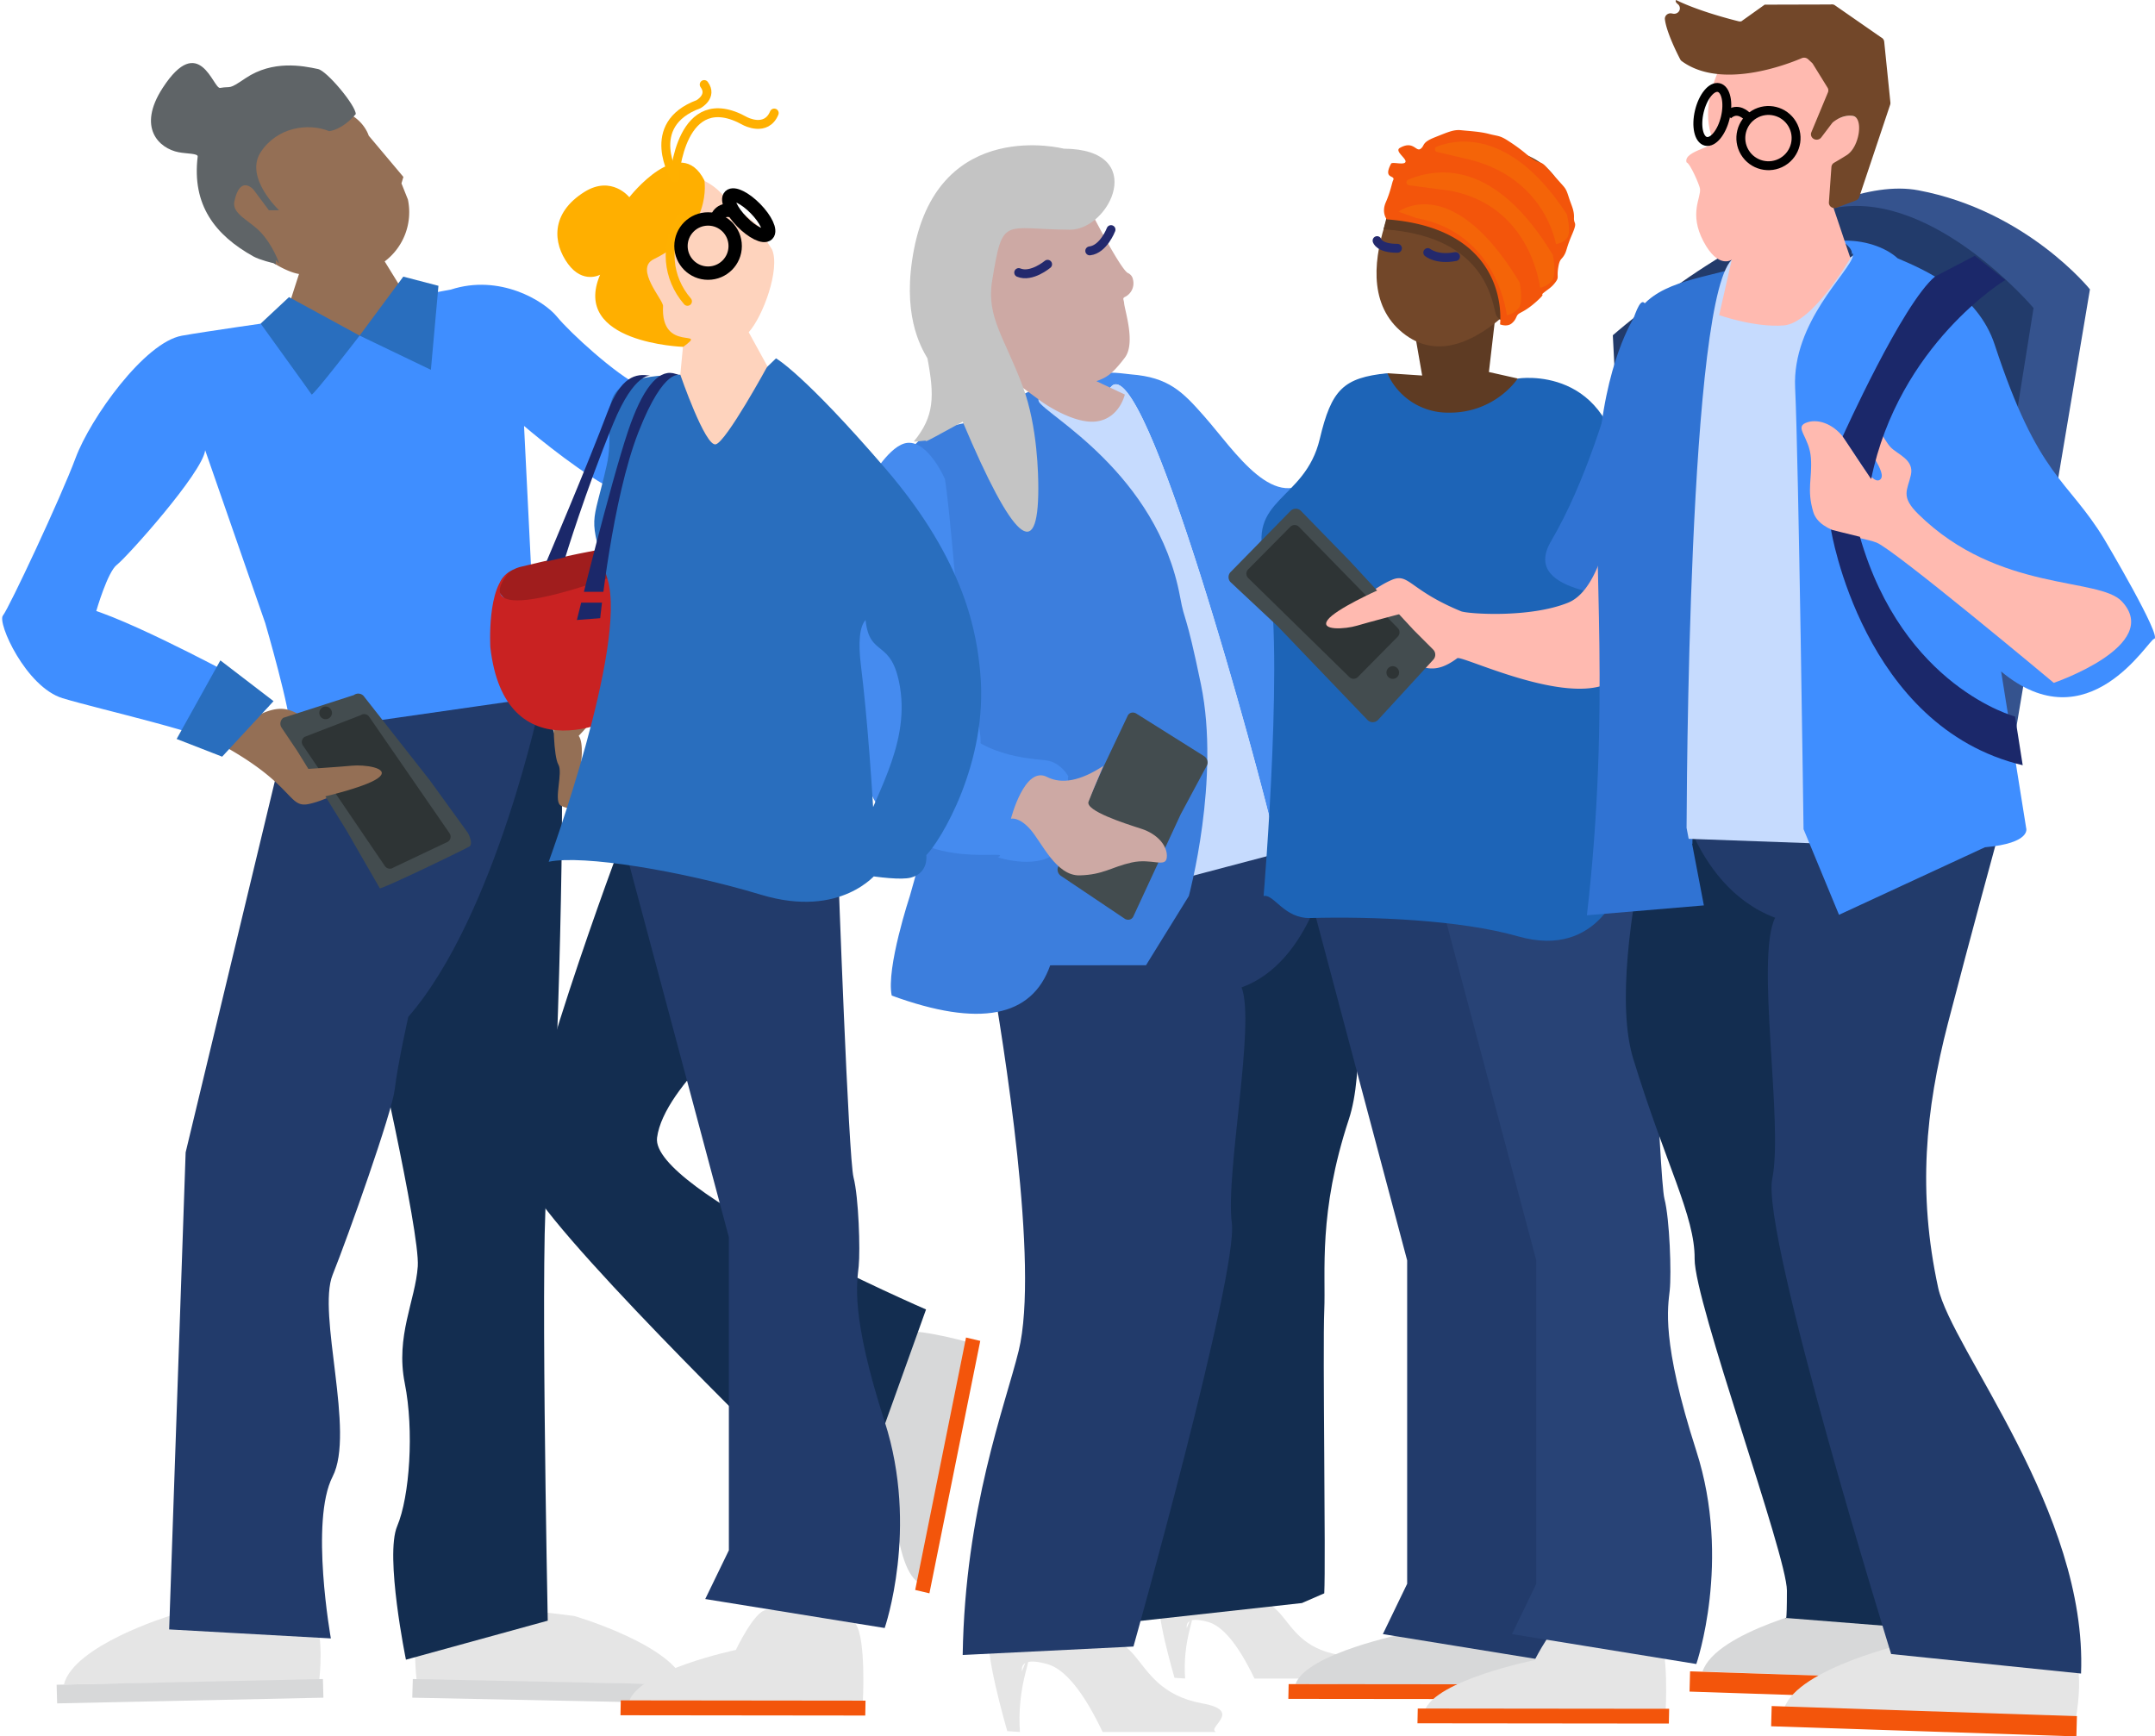 <svg xmlns="http://www.w3.org/2000/svg" width="484" height="390" viewBox="0 0 484 390">
  <g fill="none" fill-rule="evenodd">
    <path fill="#946F55" fill-rule="nonzero"
      d="M62.647 75.517s15.828 4.786 18.572 4.637c2.744-.149 10.69-12.49 10.69-12.49l-5.51-8.95a13.853 13.853 0 005.213-13.905l-1.446-3.621.434-1.452-7.792-9.268s-2.31-8.115-14.737-5.94-20.486 13.502-17.6 21.781c2.888 8.28 12.224 14.505 16.684 15.229l-4.508 13.98z" />
    <path fill="#5F6467" fill-rule="nonzero"
      d="M79.908 25.614c-.063-2.03-6.546-9.754-8.489-10.11-3.415-.731-10.144-2.063-16.275 2.062-3.997 2.711-3.007 1.724-5.712 2.18-1.535.26-4.654-12.703-12.894 0-5.804 8.946-.817 13.594 3.591 14.447 1.85.358 4.358.243 4.27.973-1.322 10.886 3.912 17.639 12.51 22.427 1.446.806 4.456 1.517 4.526 1.516.211-.001.397.405.477.204.054-.132.054-.753 0-.885.256.075.523.616.773.68 0 0-1.292-3.886-4.143-6.95-2.396-2.576-6.496-4.098-5.912-6.892 1.28-6.119 4.278-2.712 4.278-2.712l3.49 4.675h2.287s-7.84-7.358-4.143-13.036 10.696-6.642 15.391-4.735c0 0 2.842-.186 5.975-3.844z" />
    <path fill="#E5E5E5" fill-rule="nonzero"
      d="M37.992 362.973s-21.407 6.568-23.638 15.361l57.334-.925s1.35-10.595-1.461-14.709c-2.81-4.114-32.235.273-32.235.273z" />
    <path fill="#D7D8D9" fill-rule="nonzero" d="M72.638 381.304l-59.803 1.281-.117-4.188 59.808-1.28z" />
    <path fill="#E5E5E5" fill-rule="nonzero"
      d="M129.042 362.973s22.498 6.568 24.84 15.361l-60.295-.925s-1.417-10.595 1.534-14.709c2.952-4.114 33.92.273 33.92.273z" />
    <path fill="#D7D8D9" fill-rule="nonzero" d="M92.594 381.304l62.891 1.281.122-4.188-62.892-1.28z" />
    <path fill="#3F8EFF" fill-rule="nonzero"
      d="M21.626 137.231s2.523-8.798 4.642-10.39c2.119-1.592 19.279-20.698 19.81-25.723l13.501 38.854s5.845 20.031 5.704 24.54c0 0 20.038 10.224 55.6-4.64l-3.186-64.202s10.336 8.857 18.095 13.22c8.203 4.61 12.43 7.337 12.43 7.337s-7.306 11.12-8.494 15.58c-1.188 4.46-10.881 17.854-10.881 17.854s9.288 1.724 10.613 6.369l.799 3.71 7.433-10.478s15.075-12.6 17.247-19.894c2.172-7.294 0-21.092 0-21.092s-15.922-19.106-21.251-21.609c-5.329-2.502-15.66-11.938-18.577-15.517-2.918-3.579-12.874-9.684-23.867-6.105l-10.716 1.947-9.775 8.399-11.281-4.557-7.52 1.373s-15.899 2.259-21.1 3.189c-8.403 1.495-20.565 18.565-23.868 27.45-3.302 8.887-14.997 33.81-16.326 35.403-1.33 1.592 5.177 16.067 13.404 18.57 8.227 2.502 33.438 8.092 36.492 11.008l9.844-9.285-8.89-7.303s-27.641-14.845-34.528-15.113" />
    <path fill="#132D50" fill-rule="nonzero"
      d="M91.171 372.77l31.85-8.764s-1.856-92.325 0-97.895c1.856-5.57 3.98-88.872 2.923-95.508-1.057-6.637-4.7-14.057-4.7-14.057l-38.041 71.627s11.159 48.548 10.628 56.245c-.531 7.698-5.042 15.649-2.923 26.263 2.119 10.614 1.106 25.47-1.705 32.101-2.81 6.631 1.968 29.988 1.968 29.988z" />
    <path fill="#223B6B" fill-rule="nonzero"
      d="M91.702 228.387s-2.348 10.42-3.064 16.379c-.623 5.18-10.408 32.763-13.935 41.566-3.526 8.803 5.12 35.368 0 45.315-5.119 9.947-.394 36.346-.394 36.346l-36.317-2.02 3.702-107.146 22.6-94.048 57.33-8.223s-10.127 49.015-29.922 71.83z" />
    <path fill="#296EBE" fill-rule="nonzero"
      d="M58.542 72.684S69.715 88.157 69.983 88.6c.268.443 10.784-13.224 10.784-13.224l-15.864-8.642-6.361 5.95z" />
    <path fill="#296EBE" fill-rule="nonzero" d="M90.577 62.133l-9.81 13.243 16.01 7.688 1.696-18.872z" />
    <g fill-rule="nonzero" transform="rotate(128 15.801 117.884)">
      <path fill="#946F55"
        d="M21.571 29.534c-3.226-1.172-11.493-1.363-9.747-1.928 1.483-.482 12.52 4.358 18.106 7.828a19.244 19.244 0 012.376 1.705c3.753 3.263-2.138 5.35 2.137 27.058 1.728 8.8-3.362 2.232-6.23.983-1.868-.815-1.378 7.006-2.304.895-.659-4.344-1.422-7.29-2.69-7.92-5.792-2.884-5.153-5.771-5.91-9.917-.755-4.145-.263-5.796-2.013-5.077-1.75.719-3.548 2.999-4.397-1.625-.849-4.624 13.905-10.83 10.672-12.002z" />
      <path fill="#434C4F"
        d="M17.518 2.772c-.845-.268-1.903 1.423-2.195 2.26L11.3 18.966 5.61 42.027a1.64 1.64 0 00.846 2.044c.081.042.167.073.256.092L20.5 53.511a1.64 1.64 0 001.995-1.077l1.927-5.913 7.264-19.716 5.643-13.933c.153-.417-18.965-9.832-19.81-10.1z" />
      <path fill="#2E3435"
        d="M31.777 13.314L19.691 7.255a1.375 1.375 0 00-1.04.065 1.34 1.34 0 00-.686.77L8.437 38.5a1.367 1.367 0 00.915 1.686l11.591 6.925a1.363 1.363 0 001.716-.807l10.044-31.28a1.367 1.367 0 00-.926-1.71z" />
      <ellipse cx="13.776" cy="46.702" fill="#2E3435" rx="1.424" ry="1.421"
        transform="scale(-1 1) rotate(8 0 -150.311)" />
      <path fill="#946F55"
        d="M28.717 35.317s-8.077-6.545-11.07-7.009c-2.994-.463-.01 4.498 1.84 6.436 1.85 1.938 7.23 7.978 7.23 7.978" />
    </g>
    <path fill="#946F55" fill-rule="nonzero"
      d="M132.407 151.103s-7.52 5.453-7.895 7.858c-.375 2.405-.166 10.96.891 12.757 1.057 1.796-.974 7.644.331 9.05 1.306 1.408 13.853 2.304 15.49.76 1.636-1.543.866-3.34-2.655-4.299l-2.436-.083s3.96-2.23 3.118-4.284c-.843-2.055-4.52.769-4.52.769s.9-1.855.053-2.843c-.847-.989-3.974 1.485-3.974 1.485l-.346-.487s.73-4.87-.487-6.52c0 0 5.893-6.037 6.01-8.399.117-2.361-3.58-5.764-3.58-5.764z" />
    <path fill="#296EBE" fill-rule="nonzero" d="M49.492 148.327l-9.819 17.645 10.218 3.978 11.544-12.469z" />
    <path fill="#EEE" fill-rule="nonzero" d="M125.661 152.485l14.33 9.948 5.046-7.163-14.067-12.732z" />
    <path fill="#E5E5E5" fill-rule="nonzero"
      d="M246.036 366.12s5.191 1.507 8.667 5.595c3.175 3.734 6.012 9.183 15.334 10.87 9.321 1.687.844 5.434 3.068 6.418h-25.461c-4.325-9.073-8.482-14.16-12.47-15.263-3.988-1.102-5.876-.55-5.664 1.654 1.8-4.571 2.096-4.571.89 0-1.207 4.57-1.65 9.107-1.33 13.61l-2.845-.194c0-.094-5.717-19.333-3.768-22.369 1.95-3.036 23.579-.32 23.579-.32z" />
    <path fill="#E5E5E5" fill-rule="nonzero"
      d="M280.399 357.935s4.353 1.255 7.268 4.661c2.663 3.112 5.042 7.652 12.86 9.058 7.818 1.406.708 4.529 2.573 5.35h-21.353c-3.627-7.561-7.113-11.801-10.458-12.72-3.344-.918-4.928-.46-4.75 1.378 1.51-3.809 1.758-3.809.746 0-1.012 3.81-1.383 7.59-1.114 11.341l-2.386-.16c0-.079-4.795-16.111-3.16-18.642 1.634-2.53 19.774-.266 19.774-.266z" />
    <path fill="#132D50" fill-rule="nonzero"
      d="M297.42 175.715s12.46 54.648 5.524 75.686c-6.936 21.039-5.149 34.275-5.524 42.913-.375 8.638.365 56.436 0 63.552l-5.023 2.185-39.533 4.369 12.886-168.515 31.67-20.19z" />
    <path fill="#223B6B" fill-rule="nonzero"
      d="M239.643 202.143c-16.366 18.5-20.415-3.28-17.317 14.456 3.097 17.736 11.149 67.619 6.468 86.774-3.054 12.426-12.058 35.497-12.58 68.342l38.354-1.898s23.554-83.811 22.093-95.119c-1.461-11.307 5.358-44.683 2.192-52.926 15.82-5.722 19.712-28.606 19.712-28.606s-42.556-9.524-58.922 8.977z" />
    <path d="M286.597 189.319h-.058l.073.321-.015-.321z" />
    <path fill="#458BEF" fill-rule="nonzero"
      d="M304.415 98.085c-5.31-4.869-9.114 8.57-9.114 8.57-8.767 9.284-17.883-5.26-24.853-13.171-4.87-5.536-7.995-8.74-16.436-9.397-1.461-.117-5.636-.881-6.873.146-3.935 3.267-3.546 6.057-6.892 5.429l-5.845.535c3.225 1.257 8.524 4.387 15.124-3.31 7.506-8.765 33.262 86.12 36.979 102.441h.058v.332l.088 2.132.375 9.45 21.14-2.794s-23.276-53.881-15.288-55.975c26.566-6.962 27.81-26.719 27.81-26.719l-.974-1.947c-7.453-14.553-11.661-12.397-15.3-15.722z" />
    <path fill="#C6DBFE" fill-rule="nonzero"
      d="M286.539 189.328c-3.702-16.32-29.488-111.176-37.013-102.442-6.6 7.698-11.885 4.548-15.11 3.292a16.474 16.474 0 01-1.241-.536l.092.443c1.15 2.863 13.424 9.894 15.611 22.3 2.382 13.511 16.848 82.285 16.848 82.285l-.414 2.712 21.363-5.639-.087-2.132a2.153 2.153 0 00-.05-.283z" />
    <path fill="#3C7EDD" fill-rule="nonzero"
      d="M267.008 201.243s7.118-26.226 2.72-47.511c-3.48-16.85-3.586-13.648-4.674-19.593-5.13-28.006-30.613-41.152-31.762-44.015l-.093-.443s.093.049.268.127c-.57-1.028 1.188-2.922 1.188-2.922-3.809.643-7.345 2.83-9.074 5.459-4.262 3.213-14.847 1.848-20.034 7.468-13.483 14.607-7.069 49.829-18.569 54.075 0 0 20.742 26.696 22.35 26.52 1.032-.116-4.983 20.835-4.983 20.835s-5.37 16.25-4.067 22.368c19.623 7.178 31.486 4.912 35.59-6.798l21.522-.026 9.618-15.544z" />
    <path fill="#458BEF" fill-rule="nonzero"
      d="M188.89 118.363c-.717 14.13-1.046 49.561 9.083 63.974 9.688 13.785 29.93 8.06 26.174 10.224 0 0 9.587 3.214 13.848-1.83 3.65-4.32 1.45-16.193 1.941-16.277.162-.028-1.811-3.327-4.996-3.673-6.23-.678-16.372-1.294-24.263-12.662-14.557-20.971-21.017-54.952-21.787-39.756z" />
    <path fill="#458BEF" fill-rule="nonzero"
      d="M217.797 172.847c5.748-6.642-.265-13.1-1.582-25.286-1.26-11.656-2.821-32.679-3.986-39.957 0 0-3.669-8.515-8.37-8.14-4.025.322-8.143 8.03-8.5 7.827-.347-.198 12.919 7.488 14.391 21.94 1.798 17.641 1.866 50.76 8.047 43.616z" />
    <path fill="#D7D8D9" fill-rule="nonzero"
      d="M315.68 366.863s-22.236 4.45-24.715 11.374l54.12.292s.803-14.12-1.667-17.44c-1.855-2.483-12.815-3.725-20.793-3.048-2.645.224-6.946 8.822-6.946 8.822z" />
    <path fill="#F3550B" fill-rule="nonzero" d="M345.815 381.631l-56.462-.059.068-3.315 56.462.058z" />
    <path fill="#223B6B" fill-rule="nonzero"
      d="M341.241 197.453l-49.765-6.713 24.564 92.345v72.64l-5.456 11.298 41.402 6.717s7.964-23.11 0-47.854-6.366-32.303-5.972-36.088c.395-3.785 0-15.952-1.193-20.569-1.193-4.617-3.58-71.776-3.58-71.776z" />
    <path fill="#E5E5E5" fill-rule="nonzero"
      d="M344.68 372.863s-22.236 4.45-24.715 11.374l54.12.292s.803-14.12-1.667-17.44c-1.855-2.483-12.815-3.725-20.793-3.048-2.645.224-6.946 8.822-6.946 8.822z" />
    <path fill="#F3550B" fill-rule="nonzero" d="M374.815 387.115l-56.462-.059.068-3.316 56.462.059z" />
    <path fill="#284376" fill-rule="nonzero"
      d="M370.241 197.453l-49.765-6.713 24.564 92.345v72.64l-5.456 11.298 41.402 6.717s7.964-23.11 0-47.854-6.366-32.303-5.972-36.088c.395-3.785 0-15.952-1.193-20.569-1.193-4.617-3.58-71.776-3.58-71.776z" />
    <path fill="#1D64B7" fill-rule="nonzero"
      d="M311.575 83.824s10.973 18.614 29.327 1.193c0 0 21.368-3.447 23.486 23.083 2.12 26.531 24.773 72.868 36.273 77.11 0 0-13.979 17.333-15.586 17.157-1.608-.175-16-47.301-19.005-73.827l-1.852 69.582s-4.783 17.48-23.316 12.172c-12.87-3.685-32.895-4.49-46.538-4.105-6.004.17-8.188-5.433-10.567-4.946 0 0 5.049-60.079.465-74.759-4.583-14.68 8.804-13.842 12.146-27.879 2.64-11.14 5.294-13.76 15.167-14.781z" />
    <path fill="#3073D3" fill-rule="nonzero"
      d="M370.54 72.18c2.63 16.45 7.399 57.889-3.42 76.086-10.348 17.405-5.548-7.87-.613-5.828 0 0 6.563 2.921.645-2.428-5.068-4.58-.703-4-1.324-4.034-.249-.013-10.475.647-5.069-.83 7.758-2.119-19.902-.803-12.412-13.574 15.516-26.454 19.365-67.081 22.193-49.392z" />
    <g fill-rule="nonzero" transform="rotate(-63 267.43 -79.31)">
      <path fill="#FFBAB0"
        d="M90.571 48.534c-3.226-1.172-11.493-1.363-9.747-1.928 1.483-.482 12.52 4.358 18.106 7.828a19.244 19.244 0 012.376 1.705c3.065 2.665-.303 4.546.69 16.975.12 1.523 5.581 14.457 12.653 20.568 7.072 6.112 26.1-2.047 26.455-.242 2.854 14.532-22.025 17.787-33.241 18.231-14.104.559-14.376-33.886-15.644-34.517-5.792-2.883-5.153-5.77-5.91-9.916-.755-4.145-.263-5.796-2.013-5.077-1.75.719-3.548 2.999-4.397-1.625-.849-4.624 13.905-10.83 10.672-12.002z" />
      <path fill="#434C4F"
        d="M104.722 28.775L86.367 23.01a1.64 1.64 0 00-2.044 1.023L80.3 37.966l-9.585 27.492a1.64 1.64 0 00.846 2.044c.08.041.167.072.256.092L89.5 72.51a1.64 1.64 0 001.995-1.077l1.927-5.913 7.264-19.716 5.062-14.91a1.64 1.64 0 00-1.026-2.12zM48.415 18.56l-1.61 17.89c-.073.825-.743 1.505-1.512 1.534l-12.517-.264-25.254.942c-.737.038-1.322-.532-1.35-1.314a1.035 1.035 0 01.014-.253l2.062-17.059c.1-.815.779-1.466 1.538-1.476l5.387-.082 18.244-1.022 13.65-.39c.385-.02.746.127 1 .408.254.282.38.674.348 1.087z" />
      <path fill="#CDA9A4"
        d="M14.584 4.202s1.279 1.342-.16 4.979c-1.44 3.637-6.695 9.893-4.16 14.562 2.536 4.67 4.893 5.477 7.87 9.076 2.979 3.599 2.32 7.437 4.626 6.51 2.307-.926 3.738-4.16 3.108-8.043-.629-3.883-2.12-13.05.047-13.295 1.445-.164 4.335-.392 8.67-.684-5.311-3.018-7.965-6.41-7.962-10.173.005-5.646-12.04-2.932-12.04-2.932z" />
      <path fill="#2E3435"
        d="M101.452 30.329l-12.761-4.074a1.375 1.375 0 00-1.04.065 1.34 1.34 0 00-.686.77L77.437 57.5a1.367 1.367 0 00.915 1.686l12.098 3.848a1.363 1.363 0 001.716-.807l10.213-30.188a1.367 1.367 0 00-.927-1.71z" />
      <ellipse cx="82.776" cy="65.702" fill="#2E3435" rx="1.424" ry="1.421"
        transform="scale(-1 1) rotate(8 0 -1118.057)" />
      <path fill="#FFBAB0"
        d="M97.717 54.317s-8.077-6.545-11.07-7.009c-2.994-.463-.01 4.498 1.84 6.436 1.85 1.938 7.23 7.978 7.23 7.978" />
    </g>
    <path fill="#724729" fill-rule="nonzero"
      d="M394.295 188.915s-.263 7.873 1.68 10.614c1.944 2.741 7.701 6.914 6.371 11.15-1.33 4.236-3.273 5.307-5.216 8.764-1.944 3.457-.648 6.456-2.845 6.105-2.196-.35-4.057-2.74-4.232-6.013-.176-3.272.793-10.526-1.155-10.346-1.948.18-.974 6.894-2.119 8.842-1.144 1.947-2.303 2.56-2.834 2.298-.531-.263.267-5.127 0-6.987-.268-1.86-2.319-4.333-.185-6.456 2.133-2.123 3.989-2.386 2.922-6.987-1.067-4.601 7.613-10.984 7.613-10.984z" />
    <path fill="#5E3B23" fill-rule="nonzero"
      d="M315.827 63.783l3.585 20.562-7.837-.521a14.87 14.87 0 0013.886 8.856 18.91 18.91 0 0015.44-7.663l-6.502-1.46 1.73-14.86-20.302-4.914z" />
    <path fill="#724729" fill-rule="nonzero"
      d="M352.06 53.515s-20.028 33.542-36.297 21.788c-16.268-11.753 2.63-40.368 2.63-40.368s36.39-10.804 33.668 18.58z" />
    <path stroke="#23296D" stroke-linecap="round" stroke-width="2"
      d="M320.668 56.728s2.041 1.714 6.225.896m-17.608-3.578s.439 1.743 4.57 1.723" />
    <path fill="#5E3B23" fill-rule="nonzero"
      d="M338.008 71.773s-.974.697-1.909-.866-1.184-17.835-25.367-19.398l.867-3.384s13.809-1.743 21.105 4.382c7.296 6.125 5.304 19.266 5.304 19.266z" />
    <path fill="#F3550B" fill-rule="nonzero"
      d="M336.903 72.854s2.688-21.467-25.44-23.585c0 0-1.252-1.495-.21-3.86 1.042-2.367 1.413-4.466 1.603-4.84.745-1.432-2.382-.108-.429-3.808.263-.487 2.961.4 3.234-.39.273-.788-2.533-2.434-1.261-3.15 3.044-1.733 3.619.94 4.642.21 1.022-.73.146-1.378 3.195-2.586 3.049-1.207 4.257-1.782 5.952-1.597 1.695.185 4.17.288 6.234.833 2.066.545 2.407.297 4.384 1.602a38.356 38.356 0 014.491 3.34c2.616 2.108 2.528.852 4.004 2.493 1.476 1.64 2.567 2.872 3.482 3.895.916 1.022 1.043 1.275 1.593 3.004.55 1.728 1.193 2.785 1.13 4.474-.063 1.69.877.736-.443 3.803-1.32 3.068-1.116 3.55-1.763 4.64-.648 1.09-1.023.726-1.35 2.883-.326 2.156.259 2.01-.608 3.179s-1.617 1.529-2.626 2.352c-1.008.822.809-.23-1.607 1.947s-3.634 2.435-4.13 2.883c-.497.448-.405 1.188-1.462 2.06-1.057.87-2.615.218-2.615.218z" />
    <path fill="#F79102" fill-rule="nonzero"
      d="M345.88 64.62s-1.91-18.443-20.34-21.807l-9.095-1.203a.657.657 0 01-.107-1.28c8.768-3.623 20.828-2.269 32.435 16.963 0 0 .828 4.032-.093 5.556a4.209 4.209 0 01-2.8 1.772z"
      opacity=".26" />
    <path fill="#F79102" fill-rule="nonzero"
      d="M338.408 70.775s-1.91-18.443-20.34-21.808l-3.96-1.421s12.01-9.251 27.193 15.902c0 0 .828 4.031-.088 5.555a4.223 4.223 0 01-2.805 1.772zM349.445 54.8s-2.406-15.171-20.204-19.15l-6.512-1.533a.609.609 0 01-.054-1.159c4.277-1.713 16.56-4.25 29.225 15.172 0 0 .974 3.783.17 5.156-.803 1.373-2.625 1.514-2.625 1.514z"
      opacity=".26" />
    <path fill="#CDA9A4" fill-rule="nonzero"
      d="M242.59 42.847s8.947 17.84 10.789 18.502c.571.273.975.807 1.08 1.431a3.408 3.408 0 01-1.83 3.925c-.595.302-.22.623-.166 1.334.136 1.728 2.654 9.018.165 12.299-3.049 4.019-4.313 4.485-6.37 5.28l6.37 2.996s-1.188 5.357-6.37 6.038c-5.183.682-12.27-4.41-12.27-4.41l-13.494-9.904s-1.461-5.843-4.51-7.162c-3.05-1.32-6.649-8.803 0-7.304 0 .01 9.865-24.602 26.606-23.025z" />
    <path fill="#C4C4C4" fill-rule="nonzero"
      d="M238.912 33.392s-27.807-7.177-33.618 22.514c-2.825 14.446 1.403 21.87 3.005 24.582 1.604 8.47 1.567 13.017-3.005 18.595-.292.357 3.016-.363 2.688 0-.223.247 2.522-1.209 8.233-4.368 11.323 26.806 16.984 31.798 16.984 14.977 0-2.837-.139-13.838-3.453-22.806-3.989-10.79-8.257-15.65-6.92-23.813 2.414-14.736 2.414-11.579 17.455-11.476 9.016.039 17.74-18.084-1.369-18.205z" />
    <path stroke="#23296D" stroke-linecap="round" stroke-width="2"
      d="M249.526 51.572s-1.685 4.426-4.774 4.777m-9.467 3.009s-3.62 3.054-6.491 1.864" />
    <path fill="#E5E5E5" fill-rule="nonzero"
      d="M165.27 370.579s-21.563 4.508-23.966 11.518l52.484.297s.778-14.283-1.619-17.666c-1.797-2.514-12.427-3.77-20.164-3.085-2.598.24-6.734 8.936-6.734 8.936z" />
    <path fill="#F3550B" fill-rule="nonzero" d="M194.332 385.315l-54.976-.062.069-3.346 54.971.063z" />
    <path fill="#D7D8D9" fill-rule="nonzero"
      d="M200.376 328.353s-.179 23.15 5.892 27.078l10.969-54.03s-13.222-3.75-16.861-1.97c-2.714 1.337-6.054 12.03-6.997 20.165-.31 2.685 6.997 8.757 6.997 8.757z" />
    <path fill="#F3550B" fill-rule="nonzero" d="M220.159 301.171l-11.419 56.695-3.193-.759 11.419-56.694z" />
    <path fill="#132D50" fill-rule="nonzero"
      d="M139.825 188.428s-24.782 65.88-21.684 76.042c3.098 10.162 57.655 63.256 57.655 63.256l16.298 10.664 15.888-44.28s-61.938-26.793-60.412-38.587c1.525-11.793 22.464-28.054 22.464-28.054l-30.209-39.041z" />
    <path fill="#223B6B" fill-rule="nonzero"
      d="M188.231 194.935l-48.44-6.507L163.7 277.88v70.317l-5.309 10.95 40.303 6.508s7.75-22.363 0-46.352c-7.75-23.988-6.2-31.256-5.835-34.916.364-3.66 0-15.453-1.157-19.925-1.156-4.473-3.47-69.528-3.47-69.528z" />
    <path fill="#A01D1D" fill-rule="nonzero"
      d="M116.778 127.35s-5.118 1.264-4.729 5.53c0 0 2.251 3.92 6.348 3.403 1.103-.136 20.026-5.27 20.026-5.27s33.638-17.074-21.645-3.664z" />
    <path fill="#C92222" fill-rule="nonzero"
      d="M114.337 128.54s-12.15 13.21 22.003 1.396c0 0 19.138 18.032 10.439 25.9-8.7 7.869-33.463 17.6-36.647-10.44 0 0-.84-13.92 4.205-16.856z" />
    <path fill="#296EBE" fill-rule="nonzero"
      d="M153.016 84.16s3.463 14.128 21.273-3.672c0 0 6.187 3.397 24.512 24.681 18.325 21.284 20.583 37.53 21.358 45.934 1.876 20.343-9.138 38.06-12.111 40.952 0 0 .58 4.026-3.499 5.066-4.254 1.085-19.579-2.27-20.368-2.362-.448-.052 7.518.54 9.189-6.064 2.249-8.888 11.025-20.734 8.767-34.35-1.854-11.18-6.806-6.407-7.741-15.093-1.345 1.52-1.687 4.96-1.026 10.318 1.362 11.038 2.553 26.545 3.571 46.52 0 0-7.987 10.3-25.97 4.883-17.984-5.419-40.174-9.039-47.74-7.413 0 0 17.706-48.42 13.233-63.407-4.473-14.988-3.44-11.38-.185-25.715 2.569-11.39-5.425-20.008 16.737-20.279z" />
    <path fill="#1B286A" fill-rule="nonzero"
      d="M122.744 126.106s9.312-21.892 13.712-33.59c2.98-7.865 6.24-8.768 9.667-8.108 0 0-3.59-.898-8.392 10.725-6.193 15.035-10.762 30.023-10.762 30.023l-4.225.95zm6.819 13.146s7.512-30.592 11.482-42.39c3.195-9.55 6.703-13.738 10.13-13.042l1.767.49s-3.663-2.302-9.557 12.753c-5.894 15.054-8.581 41.786-8.581 41.786l-5.241.403z" />
    <path fill="#C92222" fill-rule="nonzero" d="M129.563 132.922h7.306v2.434h-7.306z" />
    <path fill="#FED3BD" fill-rule="nonzero"
      d="M152.79 84.154s5.593 16.233 7.964 15.644c2.37-.59 11.6-17.528 11.6-17.528l-4.196-7.648c3.2-3.551 7.105-14.154 5.25-18.566l-1.876-2.924.132-1.341-8.378-6.78s-5.248-8.512-15.732-4.495c-10.484 4.016-15.035 17.25-11.393 24.14 6.053 11.442 13.31 12.176 17.343 12.043l-.714 7.455z" />
    <path fill="#FFAF00" fill-rule="nonzero"
      d="M158.202 40.52s1.94 11.235-11.377 17.697c-4.4 2.134 2.165 9.134 2.09 10.517-.58 10.743 10.421 4.848 4.539 9.17 0 0-25.255-.822-18.672-16.2 0 0-3.844 2.141-7.208-2.429-3.364-4.57-4.053-11.356 3.728-16.198 6.08-3.766 10.04 1.22 10.04 1.22s11.388-14.619 16.86-3.777z" />
    <path stroke="#FFB000" stroke-linecap="round" stroke-width="2"
      d="M151.481 39.926s1.31-20.863 15.87-12.722c0 0 4.71 2.545 6.536-1.815m-21.022 23.788c-3.637 5.865-3.023 13.24 1.539 18.502" />
    <path stroke="#FFB000" stroke-linecap="round" stroke-width="2"
      d="M151.631 39.926s-7.269-11.876 5.252-16.523c0 0 3.23-1.776 1.276-4.414" />
    <ellipse cx="159.031" cy="55.263" stroke="#000" stroke-width="3" rx="6.088" ry="6.086" />
    <ellipse cx="168.158" cy="48.337" stroke="#000" stroke-width="3" rx="2.118" ry="6.025"
      transform="rotate(-44.48 168.158 48.337)" />
    <path stroke="#000" stroke-width="3" d="M160.736 49.664s.568-2.936 3.41-2.36" />
    <path fill="#35538E" fill-rule="nonzero"
      d="M469.388 64.984s-14.156-17.645-38.535-22.24c-21.83-4.115-56.932 26.154-56.932 26.154l4.712 91.803 73.697 5.817 17.058-101.534z" />
    <path fill="#223B6B" fill-rule="nonzero"
      d="M456.724 69.179s-22.021-26.035-43.848-22.614c-21.827 3.422-50.645 28.737-50.645 28.737l4.683 91.733 73.241 5.812L456.724 69.18z" />
    <path fill="#D7D8D9" fill-rule="nonzero"
      d="M410.261 360.71s-24.802 5.62-27.88 14.697l65.47 2.421s2.172-11.021-.765-15.496c-2.937-4.476-36.825-1.622-36.825-1.622z" />
    <path fill="#F3550B" fill-rule="nonzero" d="M448.016 382.21l-68.556-2.274.122-4.542 68.556 2.268z" />
    <path fill="#E5E5E5" fill-rule="nonzero"
      d="M428.601 368.987s-24.787 5.62-27.891 14.697l65.484 2.422s2.152-11.022-.795-15.497c-2.946-4.475-36.798-1.622-36.798-1.622z" />
    <path fill="#F3550B" fill-rule="nonzero" d="M466.344 390.001l-68.556-2.274.122-4.543 68.556 2.268z" />
    <path fill="#132D50" fill-rule="nonzero"
      d="M378.517 154.345s-18.982 59.724-11.7 83.459c7.28 23.735 13.883 35.346 13.786 44.938-.097 9.591 20.734 66.583 20.728 74.504-.006 7.921-.279 6.148-.279 6.148l34.727 2.749-19.194-187.403-38.068-24.395z" />
    <path fill="#223B6B" fill-rule="nonzero"
      d="M448.95 186.966s-6.44 23.517-11.47 42.923c-5.03 19.406-6.841 37.862-2.183 59.335 3.05 13.931 33.538 50.332 32.093 86.657l-42.648-4.381s-29.269-94.308-26.708-106.73c2.561-12.424-3.83-49.734.653-58.64-19.41-7.328-22.818-32.888-22.818-32.888s53.8-7.772 73.081 13.724z" />
    <path d="M379.006 185.589h.058v.321z" />
    <path fill="#3073D3" fill-rule="nonzero"
      d="M356.412 205.574l26.267-2.219-2.1-10.984-.471-2.477-.073-.39h.073c.084-19.761 1.062-135.56 12.506-127.404 10.067 7.168 20.147 2.064 23.708-.207l-7.243.88c-3.857 1.61-6.717.103-12.355-2.644-1.774-.868-4.062-.719-5.776-.219-9.983 2.949-19.405 3.524-23.805 11.174 0 0-6.875 10.162-8.202 32.032-1.328 21.87 2.89 55.453-2.53 102.458z" />
    <path fill="#C6DBFE" fill-rule="nonzero"
      d="M378.797 185.533c.086-19.763 1.075-135.573 12.646-127.416 10.18 7.168 20.372 2.063 23.973-.207.482-.305.842-.575 1.074-.725l.293-.218v.535c-.61 3.598-13.713 14.853-12.993 29.712.781 16.182 1.892 99.17 1.892 99.17l1.25 3.017-27.665-1-.476-2.477.006-.391z" />
    <path fill="#3F8EFF" fill-rule="nonzero"
      d="M405.065 186.234s-1.11-82.945-1.891-99.118c-.72-14.852 12.362-26.101 12.99-29.698v-.534l-.293.218c.41-1.333-2.251-3.033-2.251-3.033 4.832-.236 9.762 1.367 12.587 3.952 6.102 2.603 17.964 7.722 21.795 19.408 9.842 30.002 16.292 29.996 24.602 43.664 0 0 13.186 22.206 11.19 22.407-1.293.132-14.753 23.682-34.352 7.314l5.626 35.196s1.22 3.36-9.268 4.291l-32.772 15.168-6.712-16.225-1.25-3.01z" />
    <path fill="#FFBAB0" fill-rule="nonzero"
      d="M392.163 5.77s-11.947 14.127-7.584 25.246c-.637.455 1.485-.752 1.533 0-.051 1.907-8.181 2.777-7.32 5.46.802.195 2.886 5.053 3.014 5.884.31 2.017-2.546 5.544.78 11.855 3.327 6.311 6.357 4.115 6.357 4.115l-2.83 12.445s8.038 2.858 14.548 2.314c6.51-.545 14.926-15.11 14.926-15.11l-4.526-13.472s.188-7.077 3.547-9.386c3.358-2.31 5.7-11.816-1.99-8.378 0 0-.48-27.093-20.455-20.973z" />
    <path fill="#724729" fill-rule="nonzero"
      d="M404.667 13.063c-3.536 1.51-18.138 7.096-26.936.683a1.13 1.13 0 01-.365-.422c-.608-1.157-3.105-6.1-3.44-9.004-.04-.38.112-.756.41-1.014a1.315 1.315 0 011.098-.293l.346.064c.574.095 1.143-.187 1.39-.69a1.186 1.186 0 00-.339-1.455c-.413-.341-.607-.654-.4-.931 5.091 2.515 12.529 4.406 14.06 4.782.2.047.408.047.608 0l5.243-3.736 14.808-.04c.289-.057.589-.018.851.11l10.494 7.286c.385.188.644.55.686.96l1.392 13.675c.012.164-.006.328-.055.486l-6.939 20.73a1.235 1.235 0 01-.741.758l-4.327 1.642a1.33 1.33 0 01-1.229-.145 1.192 1.192 0 01-.52-1.07l.565-7.921a1.19 1.19 0 01.607-.966 83.127 83.127 0 002.783-1.677c2.96-1.839 3.895-8.494 1.373-8.847-2.169-.307-3.973 1.058-4.423 1.434a1.18 1.18 0 00-.188.197l-2.431 3.203c-.319.427-.89.611-1.416.457a1.26 1.26 0 01-.777-.634 1.16 1.16 0 01-.037-.974l3.725-8.957a1.157 1.157 0 00-.085-1.064l-3.294-5.326a1.206 1.206 0 00-.206-.254l-.87-.81a1.344 1.344 0 00-1.421-.237z" />
    <path fill="#FFBAB0" fill-rule="nonzero"
      d="M461.265 153.371s-35.934-30.05-39.828-31.514c-3.894-1.465-12.719-1.868-14.203-6.919-1.483-5.05-.193-7.374-.514-12.056-.321-4.681-3.713-6.82-1.181-7.893 2.531-1.072 6.056.098 8.479 3.23 2.422 3.13 6.317 10.954 8.225 9.518 1.907-1.436-3.67-7.495-3.798-10.142-.127-2.646.654-4.035 1.387-4.11.733-.075 3.21 5.258 4.748 6.918 1.539 1.66 5.378 2.79 4.597 6.273-.781 3.483-2.392 4.814 1.696 8.827 18.006 17.672 40.579 14.016 45.714 19.603 9.17 9.888-15.322 18.265-15.322 18.265z" />
    <path fill="#1B286A" fill-rule="nonzero"
      d="M413.86 98.019s13.396-29.795 20.747-35.918l8.912-4.647 6.873 5.42s-23.917 14.4-30.142 44.73m-9.018 11.361s7.077 44.306 43.056 52.908l-1.717-10.936s-25.167-6.624-34.843-40.373l-6.496-1.599z" />
    <ellipse cx="397.185" cy="31.016" stroke="#000" stroke-width="2" rx="6.205" ry="6.204"
      transform="scale(-1 1) rotate(31 0 -1401.187)" />
    <ellipse cx="384.579" cy="25.706" stroke="#000" stroke-width="2" rx="3" ry="6.203"
      transform="scale(-1 1) rotate(-13.48 0 3279.865)" />
    <path stroke="#000" stroke-width="2" d="M392.37 26.109s-2.097-2.308-4.29-.264" />
  </g>
</svg>